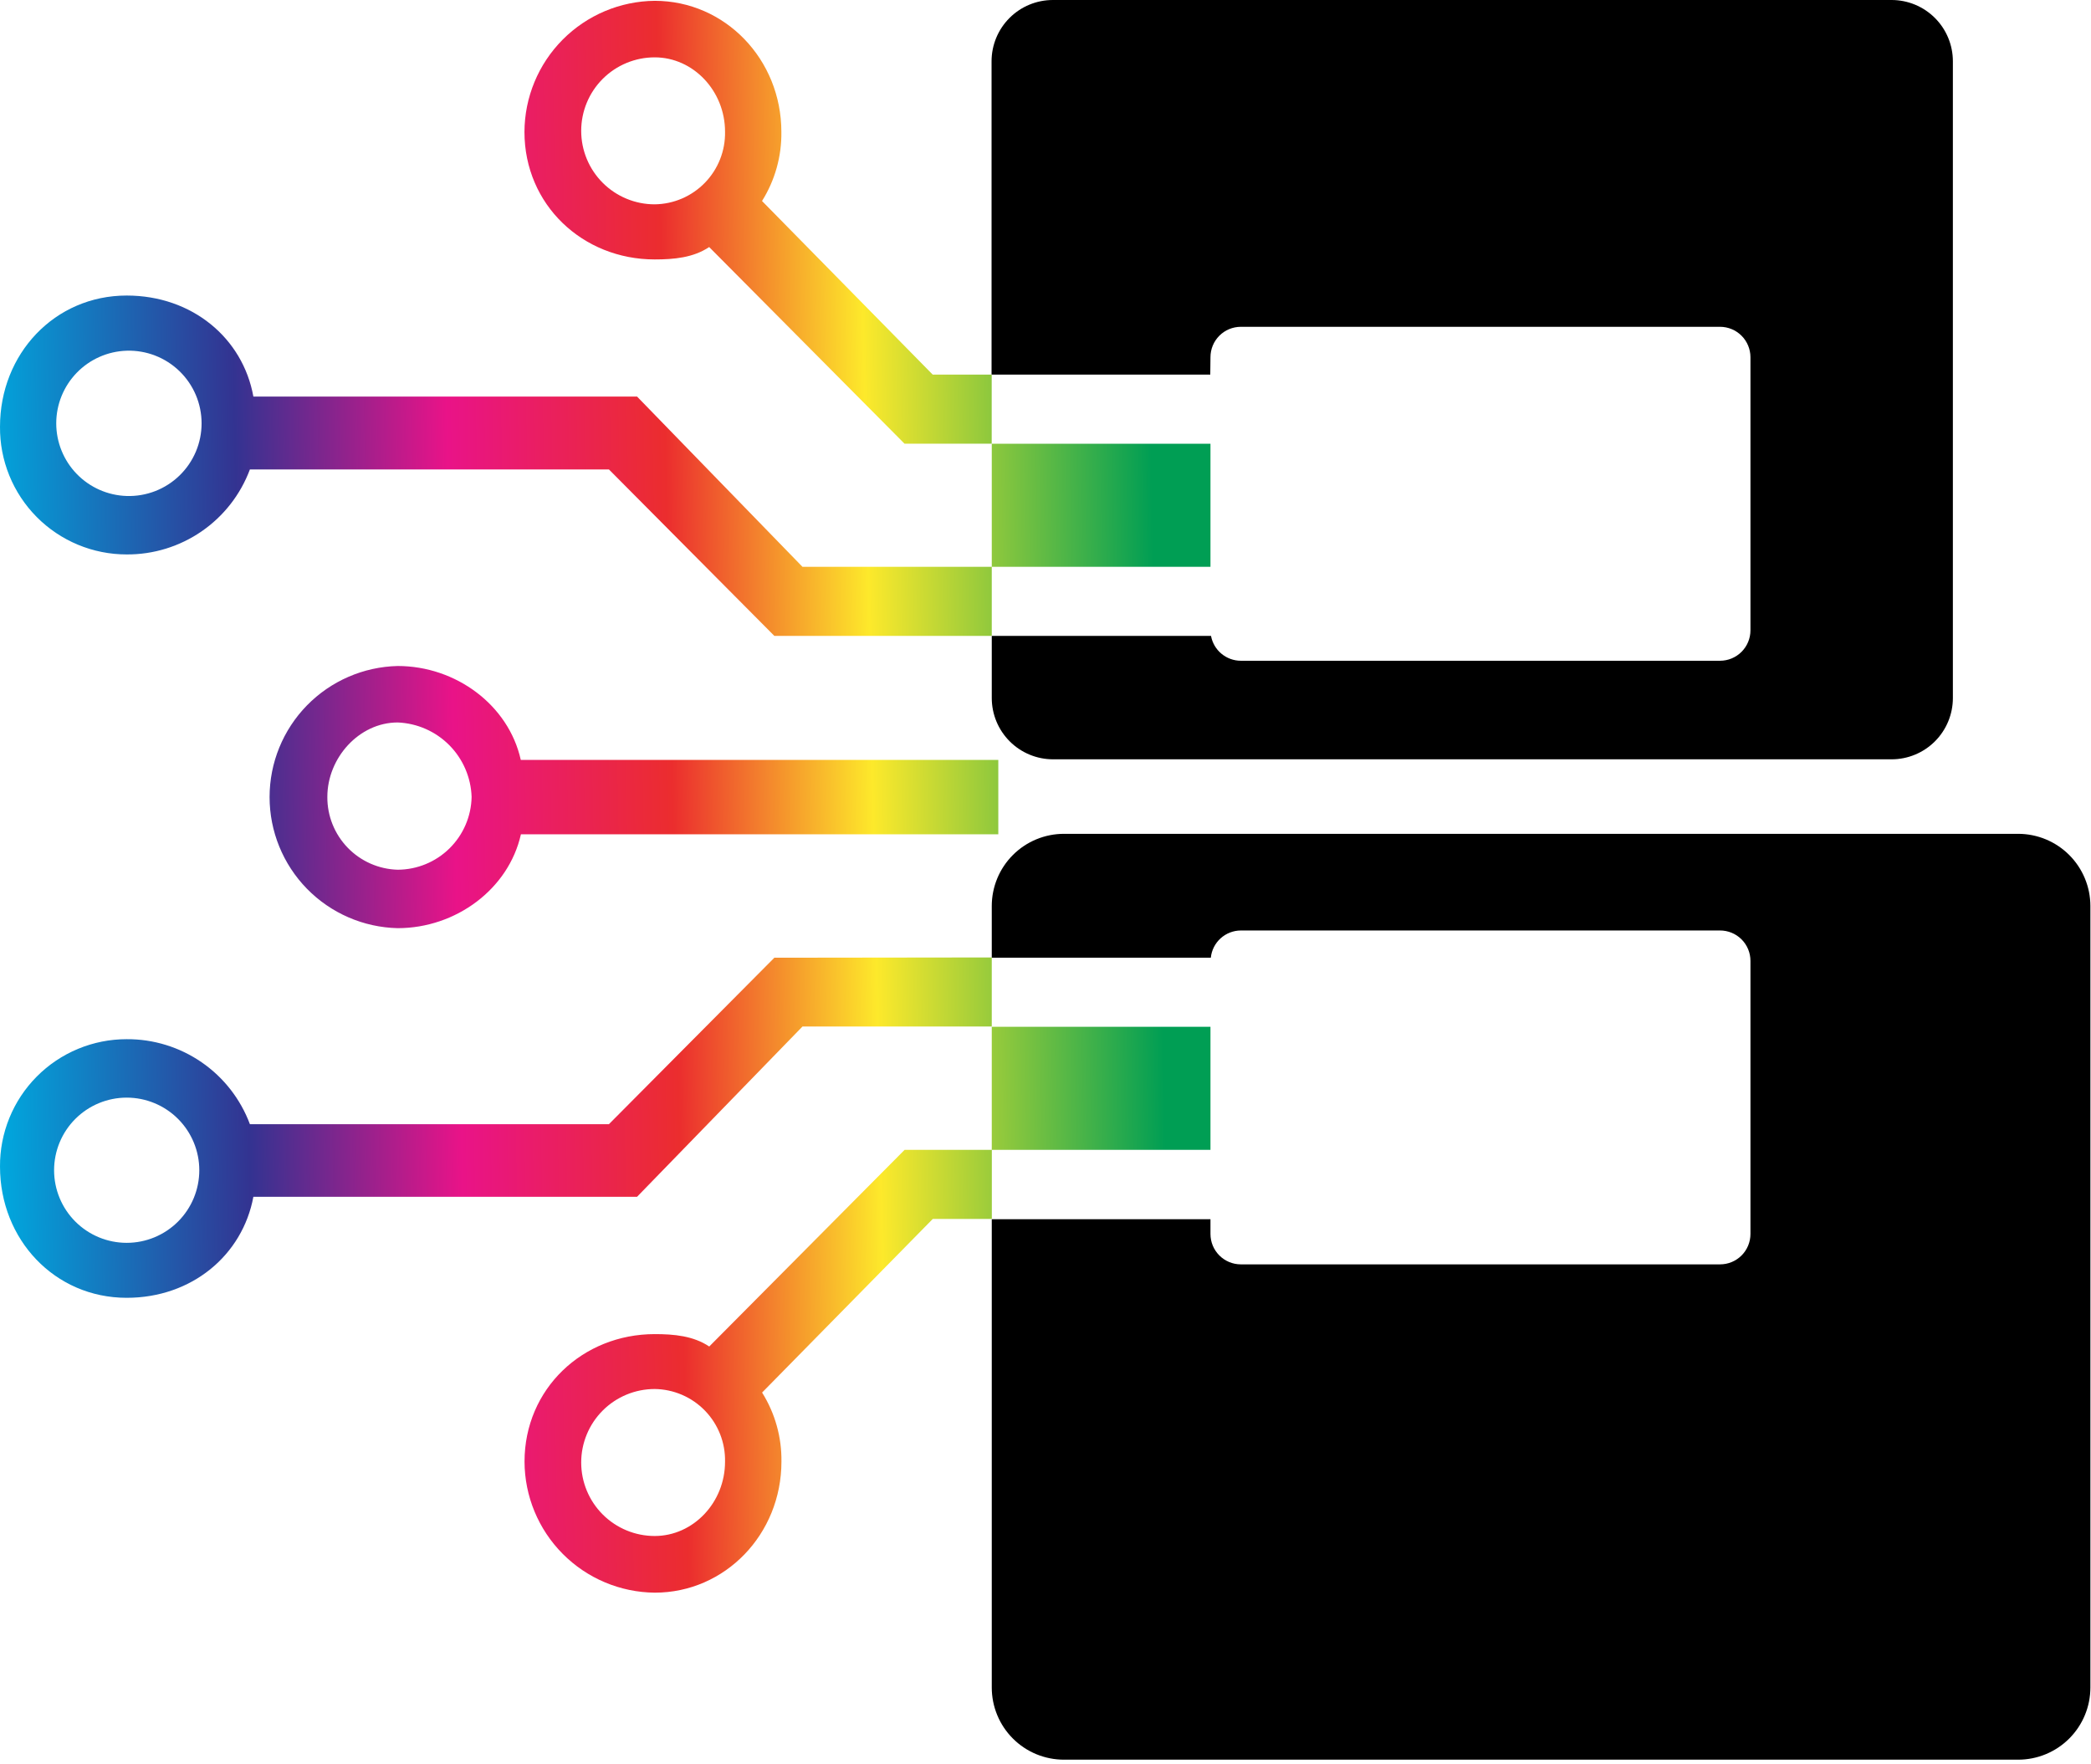 <svg width="307" height="259" viewBox="0 0 307 259" fill="none" xmlns="http://www.w3.org/2000/svg">
<path d="M177.721 52.44C177.721 51.257 178.191 50.123 179.027 49.286C179.864 48.45 180.998 47.98 182.181 47.98H252.531C253.715 47.98 254.85 48.45 255.688 49.286C256.526 50.122 256.998 51.256 257.001 52.44V92.54C257.001 93.726 256.53 94.862 255.692 95.701C254.853 96.539 253.716 97.01 252.531 97.01H182.181C181.139 97.009 180.131 96.643 179.331 95.976C178.531 95.31 177.99 94.384 177.801 93.36H145.611V102.48C145.611 104.867 146.559 107.156 148.247 108.844C149.935 110.532 152.224 111.48 154.611 111.48H277.721C280.108 111.48 282.397 110.532 284.085 108.844C285.773 107.156 286.721 104.867 286.721 102.48V9C286.721 6.613 285.773 4.324 284.085 2.636C282.397 0.948 280.108 0 277.721 0H154.581C152.194 0 149.905 0.948 148.217 2.636C146.529 4.324 145.581 6.613 145.581 9V55H177.691L177.721 52.44Z" fill="black"/>
<path d="M296.311 122.42H156.211C153.4 122.42 150.703 123.537 148.715 125.525C146.728 127.513 145.611 130.209 145.611 133.02V140.61H177.771C177.882 139.516 178.394 138.502 179.208 137.764C180.023 137.025 181.081 136.614 182.181 136.61H252.531C253.117 136.609 253.698 136.723 254.241 136.947C254.783 137.17 255.276 137.498 255.691 137.913C256.106 138.327 256.436 138.819 256.66 139.361C256.885 139.903 257.001 140.483 257.001 141.07V181.17C257.001 181.757 256.885 182.337 256.66 182.879C256.436 183.421 256.106 183.913 255.691 184.327C255.276 184.742 254.783 185.07 254.241 185.293C253.698 185.517 253.117 185.631 252.531 185.63H182.181C181.595 185.63 181.015 185.515 180.474 185.291C179.933 185.066 179.441 184.738 179.027 184.324C178.613 183.91 178.284 183.418 178.06 182.877C177.836 182.336 177.721 181.756 177.721 181.17V179H145.611V247.75C145.61 249.142 145.883 250.521 146.415 251.808C146.947 253.095 147.728 254.264 148.713 255.248C149.697 256.233 150.866 257.014 152.153 257.546C153.439 258.078 154.818 258.351 156.211 258.35H296.311C299.122 258.35 301.818 257.233 303.806 255.245C305.794 253.257 306.911 250.561 306.911 247.75V133C306.903 130.193 305.783 127.503 303.796 125.521C301.809 123.538 299.118 122.423 296.311 122.42V122.42Z" fill="black"/>
<path fill-rule="evenodd" clip-rule="evenodd" d="M111.881 29.51L136.941 55H145.601V65.14H132.801L104.121 36.27C101.801 37.83 98.961 38.09 96.121 38.09C85.521 38.09 77.001 30.03 77.001 19.37C77.016 14.292 79.032 9.424 82.61 5.821C86.189 2.218 91.043 0.17 96.121 0.12C106.451 0.12 114.721 8.71 114.721 19.37C114.77 22.953 113.783 26.474 111.881 29.51ZM88.491 26.84C90.515 28.863 93.259 30 96.121 30C97.501 29.983 98.863 29.694 100.13 29.148C101.398 28.602 102.544 27.811 103.504 26.82C104.465 25.829 105.219 24.658 105.725 23.374C106.231 22.091 106.477 20.72 106.451 19.34C106.451 13.36 101.801 8.42 96.121 8.42C93.259 8.42 90.515 9.557 88.491 11.58C86.468 13.604 85.331 16.348 85.331 19.21C85.331 22.072 86.468 24.816 88.491 26.84ZM29.609 78.006C26.374 80.238 22.531 81.423 18.601 81.4C16.144 81.403 13.711 80.918 11.443 79.975C9.174 79.031 7.116 77.646 5.386 75.902C3.656 74.157 2.289 72.087 1.365 69.81C0.441 67.534 -0.023 65.097 0.001 62.64C0.001 51.97 8.011 43.39 18.601 43.39C28.201 43.39 35.651 49.63 37.201 58.22H93.531L117.821 83.22H145.611V93.36H113.691L89.401 68.92H36.691C35.316 72.603 32.845 75.774 29.609 78.006ZM145.611 83.22L145.611 65.15H177.721V83.22L145.611 83.22ZM22.783 52.206C21.451 51.69 20.029 51.446 18.601 51.49C15.829 51.575 13.199 52.736 11.268 54.727C9.337 56.717 8.257 59.382 8.257 62.155C8.257 64.928 9.337 67.593 11.268 69.584C13.199 71.574 15.829 72.735 18.601 72.82C20.029 72.864 21.451 72.62 22.783 72.104C24.115 71.588 25.33 70.809 26.356 69.814C27.381 68.82 28.197 67.629 28.754 66.314C29.311 64.998 29.597 63.584 29.597 62.155C29.597 60.726 29.311 59.312 28.754 57.996C28.197 56.681 27.381 55.49 26.356 54.496C25.33 53.501 24.115 52.722 22.783 52.206ZM113.691 140.61L89.401 165.05H36.691C35.316 161.368 32.845 158.196 29.609 155.964C26.374 153.732 22.531 152.547 18.601 152.57C16.147 152.567 13.718 153.051 11.452 153.992C9.186 154.933 7.129 156.314 5.4 158.054C3.671 159.795 2.303 161.86 1.377 164.132C0.45 166.404 -0.018 168.837 0.001 171.29C0.001 181.95 8.001 190.54 18.601 190.54C28.161 190.54 35.601 184.29 37.201 175.71H93.531L117.821 150.71H145.611V140.57L113.691 140.61ZM18.601 182.47C15.774 182.47 13.062 181.347 11.063 179.348C9.064 177.349 7.941 174.637 7.941 171.81C7.941 168.983 9.064 166.271 11.063 164.272C13.062 162.273 15.774 161.15 18.601 161.15C21.428 161.15 24.14 162.273 26.139 164.272C28.138 166.271 29.261 168.983 29.261 171.81C29.261 174.637 28.138 177.349 26.139 179.348C24.14 181.347 21.428 182.47 18.601 182.47ZM132.811 168.82L104.131 197.69C101.801 196.13 98.961 195.87 96.131 195.87C85.531 195.87 77.011 203.93 77.011 214.59C77.026 219.667 79.042 224.534 82.621 228.135C86.2 231.737 91.054 233.783 96.131 233.83C106.461 233.83 114.731 225.25 114.731 214.59C114.78 211.007 113.793 207.486 111.891 204.45L136.951 178.96H145.621V168.82L177.721 168.82V150.75H145.611V168.82L132.811 168.82ZM96.121 225.51C93.259 225.51 90.515 224.373 88.491 222.35C86.468 220.326 85.331 217.582 85.331 214.72C85.331 211.858 86.468 209.114 88.491 207.09C90.515 205.067 93.259 203.93 96.121 203.93C97.501 203.947 98.863 204.237 100.13 204.782C101.398 205.328 102.544 206.119 103.504 207.11C104.465 208.101 105.219 209.272 105.725 210.556C106.231 211.839 106.477 213.21 106.451 214.59C106.461 220.57 101.801 225.51 96.121 225.51ZM58.391 97.78C53.363 97.895 48.579 99.973 45.063 103.569C41.548 107.166 39.58 111.996 39.58 117.025C39.58 122.054 41.548 126.884 45.063 130.481C48.579 134.077 53.363 136.155 58.391 136.27C66.921 136.27 74.671 130.55 76.481 122.49H146.571V111.57H76.461C74.671 103.5 66.921 97.78 58.391 97.78ZM58.391 127.69C55.613 127.614 52.975 126.452 51.044 124.454C49.112 122.455 48.041 119.779 48.061 117C48.061 111.28 52.711 106.07 58.391 106.07C61.245 106.185 63.951 107.375 65.964 109.403C67.976 111.431 69.147 114.145 69.241 117C69.189 119.846 68.024 122.559 65.996 124.557C63.968 126.556 61.238 127.68 58.391 127.69Z" fill="url(#paint0_linear)"/>
<defs>
<linearGradient id="paint0_linear" x1="3.53815e-08" y1="166.55" x2="171.001" y2="163.05" gradientUnits="userSpaceOnUse">
<stop stop-color="#00A8DE"/>
<stop offset="0.214" stop-color="#333391"/>
<stop offset="0.396" stop-color="#E91388"/>
<stop offset="0.583" stop-color="#EB2D2E"/>
<stop offset="0.755" stop-color="#FDE92B"/>
<stop offset="1" stop-color="#009E54"/>
</linearGradient>
</defs>
</svg>
